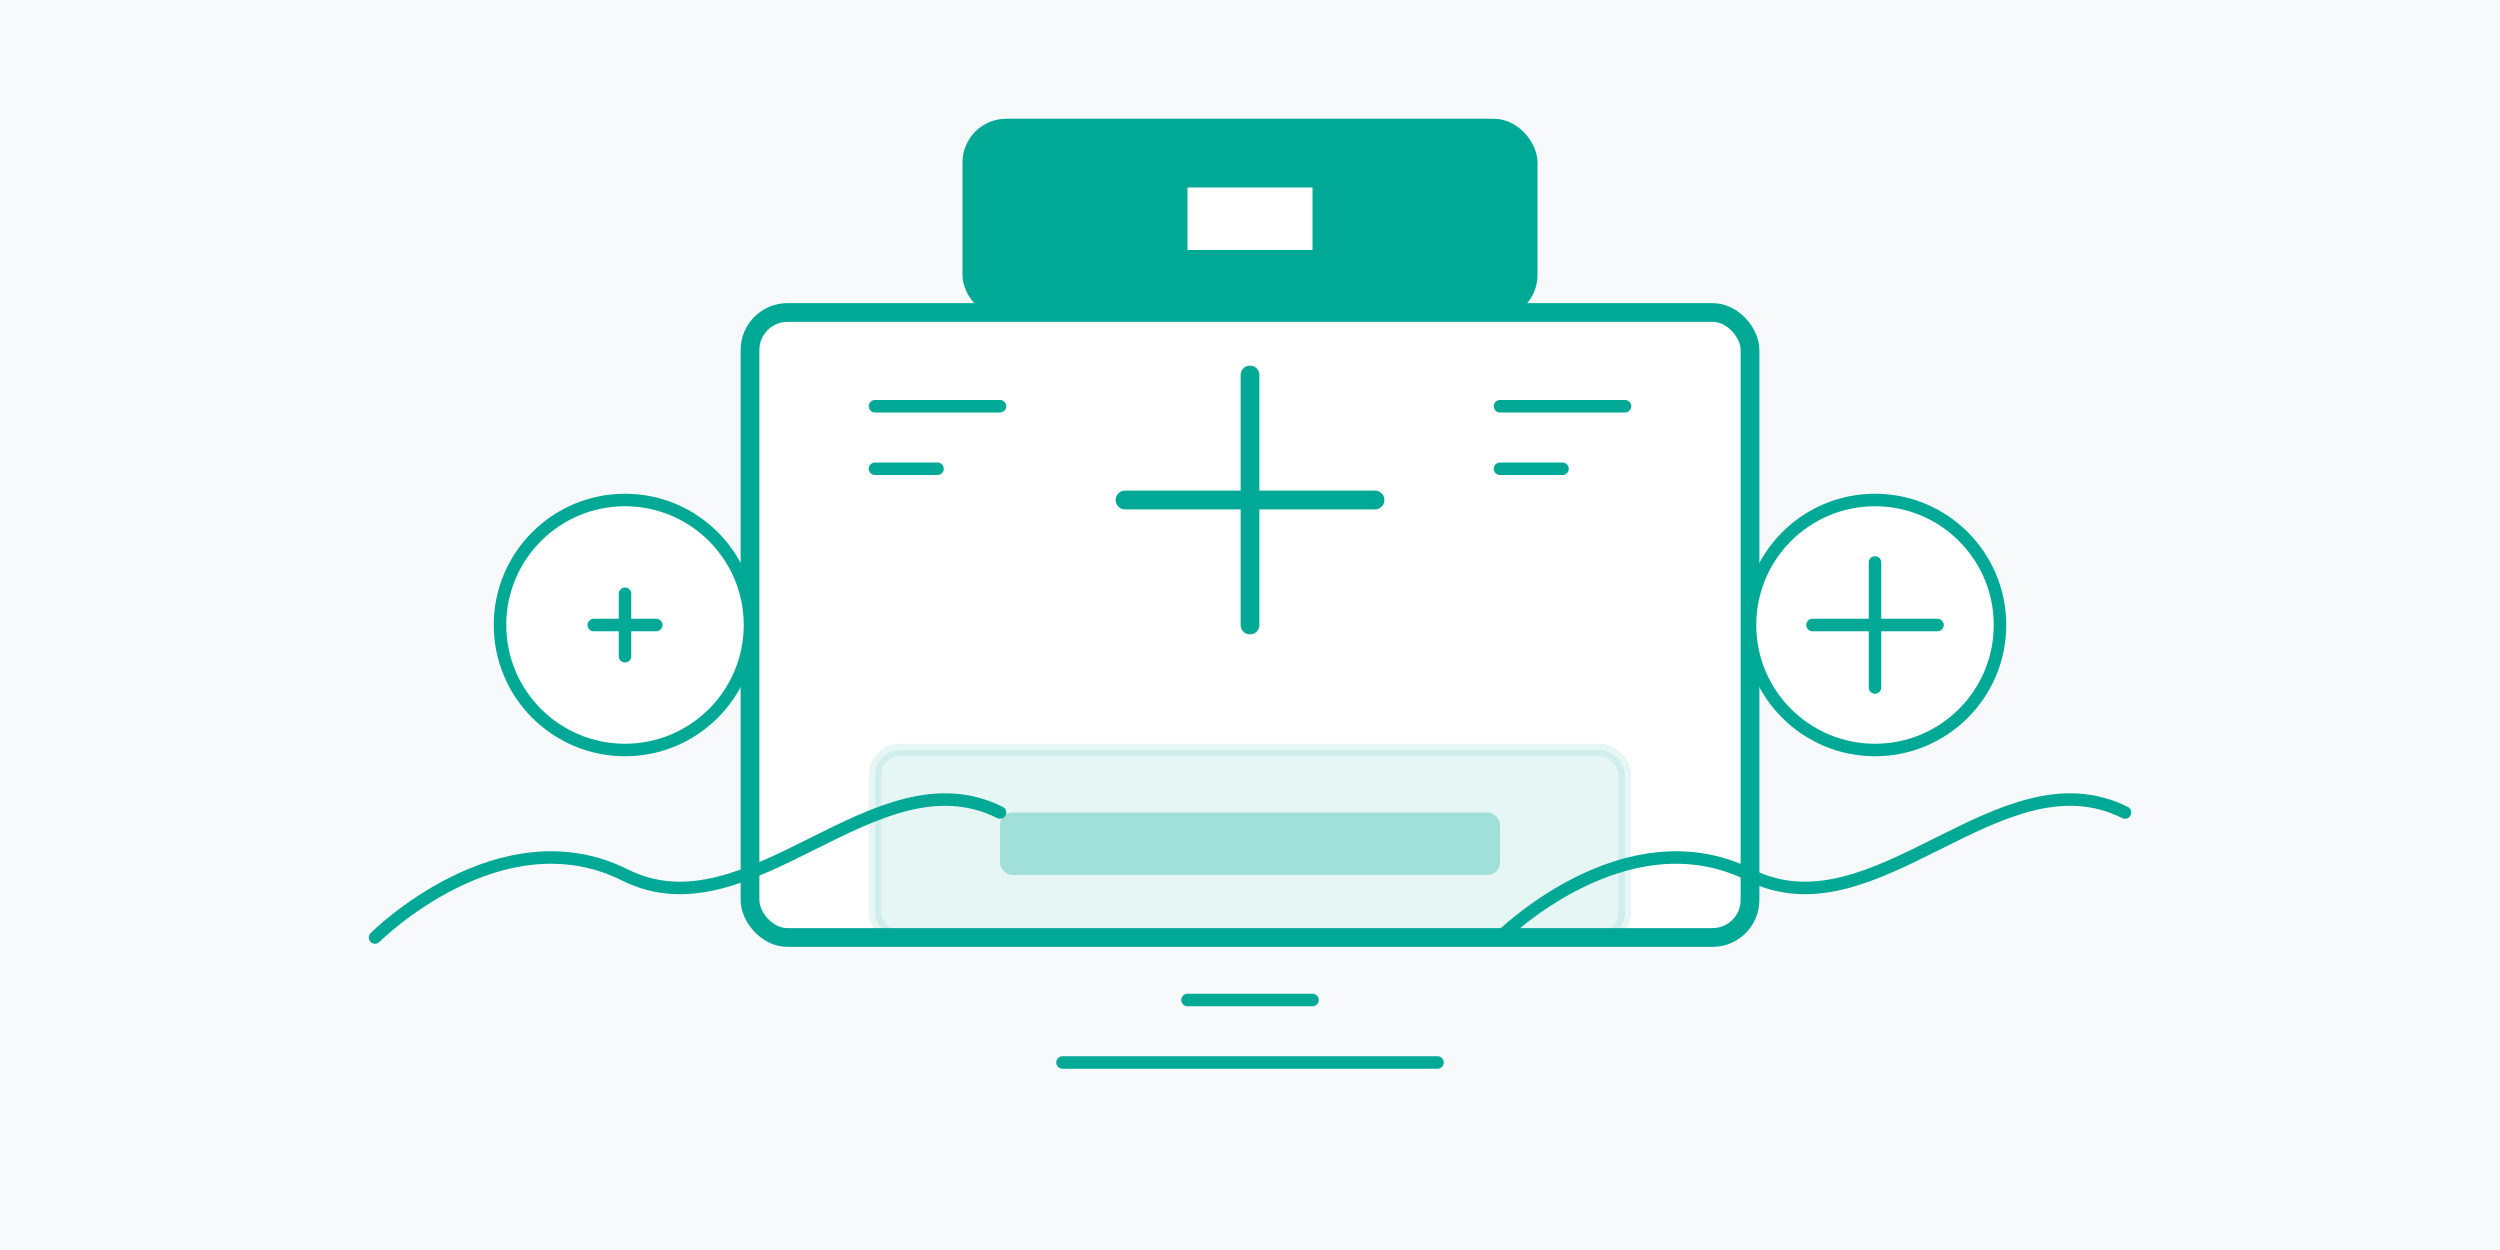 <svg xmlns="http://www.w3.org/2000/svg" width="400" height="200" viewBox="0 0 400 200" fill="none">
  <rect width="400" height="200" fill="#F8F9FA"/>
  <rect x="120" y="50" width="160" height="100" rx="6" fill="white" stroke="#00A896" stroke-width="3"/>
  <rect x="155" y="20" width="90" height="30" rx="6" fill="#00A896" stroke="#00A896" stroke-width="2"/>
  <path d="M190 30H210V40H190V30Z" fill="white"/>
  <path d="M180 80H220" stroke="#00A896" stroke-width="3" stroke-linecap="round"/>
  <path d="M200 60V100" stroke="#00A896" stroke-width="3" stroke-linecap="round"/>
  <rect x="140" y="120" width="120" height="30" rx="4" fill="#00A896" opacity="0.1" stroke="#00A896" stroke-width="2"/>
  <circle cx="100" cy="100" r="20" fill="white" stroke="#00A896" stroke-width="2"/>
  <path d="M95 100L105 100M100 95V105" stroke="#00A896" stroke-width="2" stroke-linecap="round"/>
  <circle cx="300" cy="100" r="20" fill="white" stroke="#00A896" stroke-width="2"/>
  <path d="M290 100H310M300 90V110" stroke="#00A896" stroke-width="2" stroke-linecap="round"/>
  <path d="M140 65H160" stroke="#00A896" stroke-width="2" stroke-linecap="round"/>
  <path d="M140 75H150" stroke="#00A896" stroke-width="2" stroke-linecap="round"/>
  <path d="M240 65H260" stroke="#00A896" stroke-width="2" stroke-linecap="round"/>
  <path d="M240 75H250" stroke="#00A896" stroke-width="2" stroke-linecap="round"/>
  <path d="M60 150C60 150 80 130 100 140C120 150 140 120 160 130" stroke="#00A896" stroke-width="2" stroke-linecap="round" stroke-linejoin="round"/>
  <path d="M240 150C240 150 260 130 280 140C300 150 320 120 340 130" stroke="#00A896" stroke-width="2" stroke-linecap="round" stroke-linejoin="round"/>
  <rect x="160" y="130" width="80" height="10" rx="2" fill="#00A896" opacity="0.3"/>
  <path d="M190 160H210" stroke="#00A896" stroke-width="2" stroke-linecap="round"/>
  <path d="M170 170H230" stroke="#00A896" stroke-width="2" stroke-linecap="round"/>
</svg> 